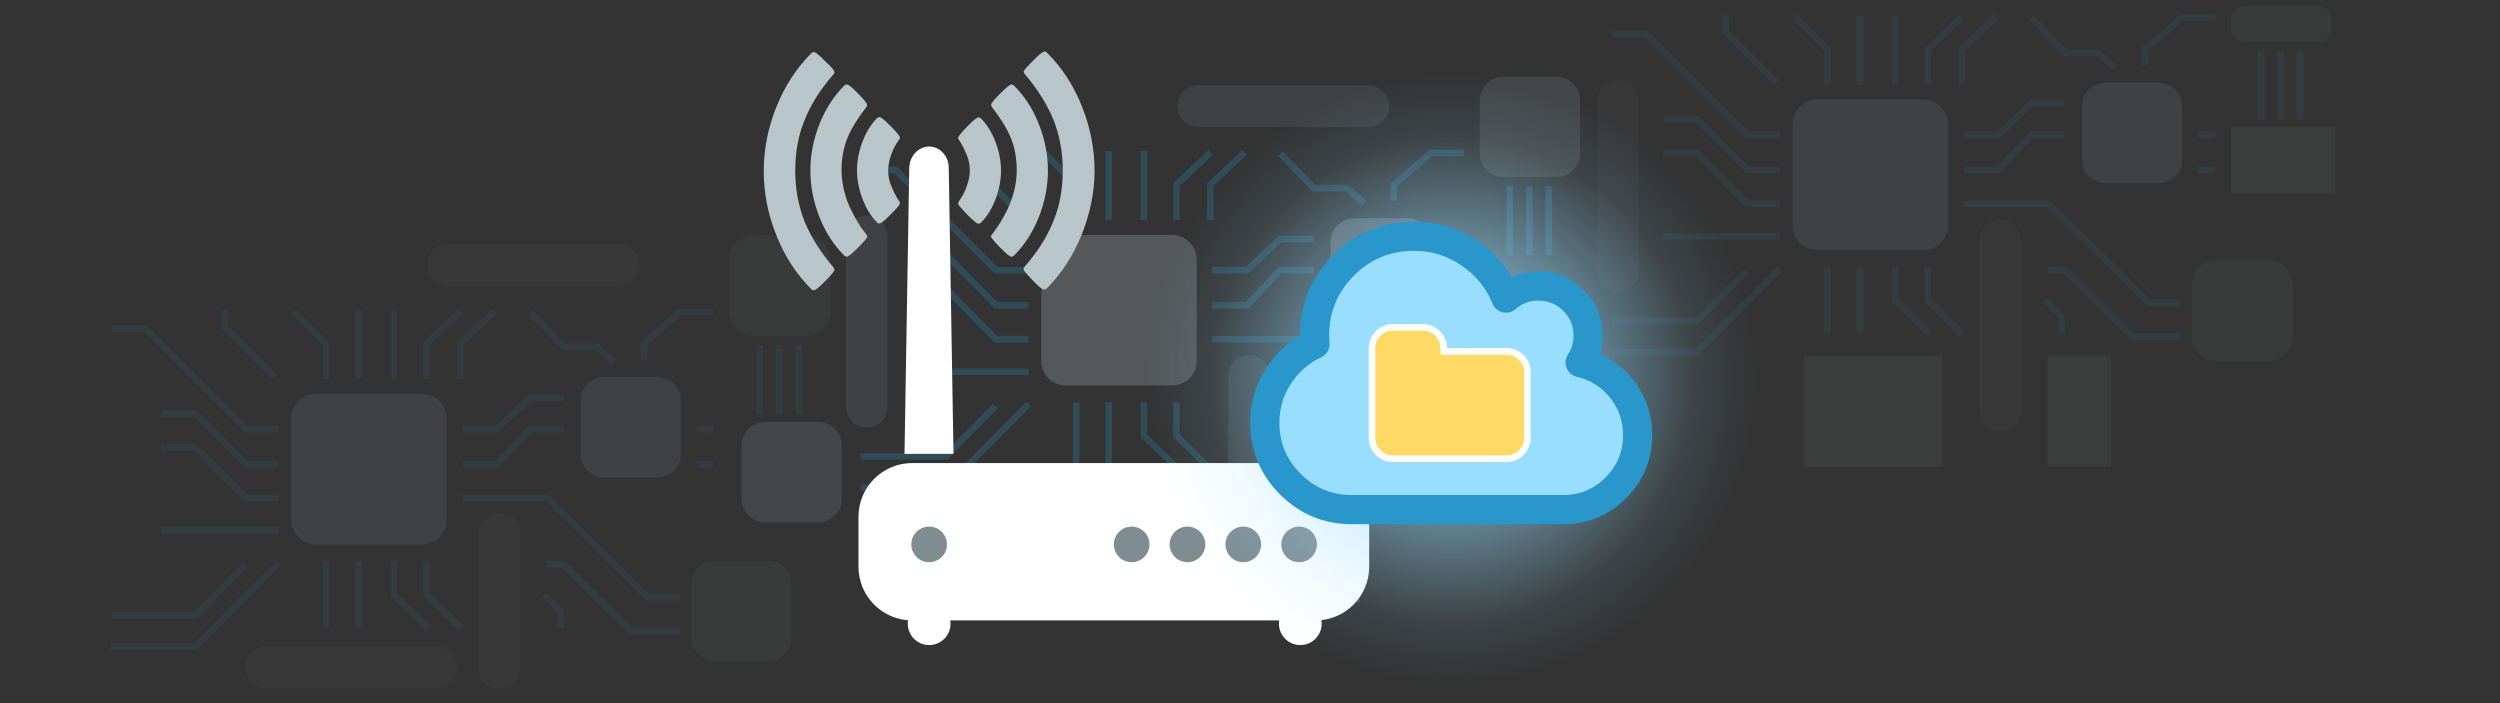 <?xml version="1.0" encoding="utf-8"?>
<!-- Generator: Adobe Illustrator 18.1.1, SVG Export Plug-In . SVG Version: 6.00 Build 0)  -->
<svg version="1.1" id="Layer_2" xmlns="http://www.w3.org/2000/svg" xmlns:xlink="http://www.w3.org/1999/xlink" x="0px" y="0px"
	 viewBox="0 0 1920 540" enable-background="new 0 0 1920 540" xml:space="preserve">
	 <rect x="0" y="0" width="1920" height="540" fill="#333333" stroke="none"/>
	 <style type="text/css">
        <![CDATA[ @keyframes pulse {
            from,
            to {
                r: 232px;
            }
            50% {
                r: 200px;
            }
        }
        
        .glow {
            animation-name: pulse;
            animation-duration: 1s;
            animation-iteration-count: infinite;
        }
        
        ]]>
        </style>
<g id="R-pi" opacity="0.25">
	<path display="none" opacity="0.28" fill="#99DDFF" d="M1250,76.263C1250,57.34,1234.66,42,1215.737,42H668.263
		C649.34,42,634,57.34,634,76.263v339.474C634,434.66,649.34,450,668.263,450h547.474
		c18.923,0,34.263-15.34,34.263-34.263V76.263z M669.702,435.479c-11.038,0-19.987-8.948-19.987-19.987
		c0-11.038,8.948-19.987,19.987-19.987c11.039,0,19.987,8.948,19.987,19.987
		C689.689,426.531,680.741,435.479,669.702,435.479z M669.702,95.703c-11.038,0-19.987-8.948-19.987-19.987
		c0-11.038,8.948-19.987,19.987-19.987c11.039,0,19.987,8.948,19.987,19.987
		C689.689,86.754,680.741,95.703,669.702,95.703z M1082.288,435.479c-11.039,0-19.987-8.948-19.987-19.987
		c0-11.038,8.948-19.987,19.987-19.987c11.039,0,19.987,8.948,19.987,19.987
		C1102.274,426.531,1093.326,435.479,1082.288,435.479z M1082.288,95.703c-11.039,0-19.987-8.948-19.987-19.987
		c0-11.038,8.948-19.987,19.987-19.987c11.039,0,19.987,8.948,19.987,19.987
		C1102.274,86.754,1093.326,95.703,1082.288,95.703z"/>
	<path fill="#626B75" d="M665.657,328.407L665.657,328.407c-8.768,0-15.942-7.174-15.942-15.942V181.599
		c0-8.768,7.174-15.942,15.942-15.942h0c8.768,0,15.942,7.174,15.942,15.942v130.866
		C681.599,321.233,674.425,328.407,665.657,328.407z"/>
	<path fill="#626B75" d="M1067.038,81.489L1067.038,81.489c0,8.768-7.174,15.942-15.942,15.942H920.23
		c-8.768,0-15.942-7.174-15.942-15.942v0c0-8.768,7.174-15.942,15.942-15.942h130.866
		C1059.864,65.547,1067.038,72.721,1067.038,81.489z"/>
	<path fill="#626B75" d="M959.274,435.479L959.274,435.479c-8.768,0-15.942-7.174-15.942-15.942V288.671
		c0-8.768,7.174-15.942,15.942-15.942h0c8.768,0,15.942,7.174,15.942,15.942v130.866
		C975.215,428.305,968.042,435.479,959.274,435.479z"/>
	<path fill="#B8C6CC" d="M900.174,296.047h-81.669c-10.389,0-18.888-8.5-18.888-18.888v-77.862
		c0-10.389,8.5-18.888,18.888-18.888h81.669c10.389,0,18.888,8.5,18.888,18.888v77.862
		C919.062,287.548,910.562,296.047,900.174,296.047z"/>
	<path fill="#B8C6CC" d="M1080.685,244.652H1040.11c-10.042,0-18.259-8.216-18.259-18.259v-40.575
		c0-10.042,8.216-18.259,18.259-18.259h40.575c10.042,0,18.259,8.216,18.259,18.259v40.575
		C1098.944,236.436,1090.727,244.652,1080.685,244.652z"/>
	<path opacity="0.52" fill="#B8C6CC" d="M1195.332,135.977h-40.575c-10.042,0-18.259-8.216-18.259-18.259V77.143
		c0-10.042,8.216-18.259,18.259-18.259h40.575c10.042,0,18.259,8.216,18.259,18.259v40.575
		C1213.59,127.76,1205.374,135.977,1195.332,135.977z"/>
	<path opacity="0.52" fill="#B8C6CC" d="M628.305,401.13h-40.575c-10.042,0-18.259-8.216-18.259-18.259v-40.575
		c0-10.042,8.216-18.259,18.259-18.259h40.575c10.042,0,18.259,8.216,18.259,18.259v40.575
		C646.564,392.914,638.348,401.13,628.305,401.13z"/>
	<rect x="808.183" y="377.184" fill="#CFDCE3" width="106.597" height="85.42"/>
	<rect x="995.678" y="377.184" fill="#7F8D93" width="48.539" height="85.42"/>
	<g>
		<polyline fill="none" stroke="#2996CC" stroke-width="5" stroke-miterlimit="10" points="790,207.5 764.878,207.5 
			687.786,130.5 661,130.5 		"/>
		<polyline fill="none" stroke="#2996CC" stroke-width="5" stroke-miterlimit="10" points="790,234.5 764.878,234.5 
			726.332,195.5 700,195.5 		"/>
		<polyline fill="none" stroke="#2996CC" stroke-width="5" stroke-miterlimit="10" points="790,260.5 764.878,260.5 
			726.332,221.5 700,221.5 		"/>
		<line fill="none" stroke="#2996CC" stroke-width="5" stroke-miterlimit="10" x1="790" y1="285.5" x2="700" y2="285.5"/>
		<line fill="none" stroke="#2996CC" stroke-width="5" stroke-miterlimit="10" x1="826.5" y1="309" x2="826.5" y2="360"/>
		<line fill="none" stroke="#2996CC" stroke-width="5" stroke-miterlimit="10" x1="851.5" y1="309" x2="851.5" y2="360"/>
		<polyline fill="none" stroke="#2996CC" stroke-width="5" stroke-miterlimit="10" points="878.5,309 878.5,334.593 
			904.911,360.343 		"/>
		<polyline fill="none" stroke="#2996CC" stroke-width="5" stroke-miterlimit="10" points="903.5,309 903.5,334.593 
			929.911,360.343 		"/>
		<polyline fill="none" stroke="#2996CC" stroke-width="5" stroke-miterlimit="10" points="790.031,310.257 726.332,374.5 
			661,374.5 		"/>
		<polyline fill="none" stroke="#2996CC" stroke-width="5" stroke-miterlimit="10" points="764.334,311.954 726.332,350.5 
			661,350.5 		"/>
		<polyline fill="none" stroke="#2996CC" stroke-width="5" stroke-miterlimit="10" points="931,234.5 957.608,234.5 983.305,207.5 
			1009,207.5 		"/>
		<polyline fill="none" stroke="#2996CC" stroke-width="5" stroke-miterlimit="10" points="931,207.5 957.608,207.5 983.305,183.5 
			1009,183.5 		"/>
		<polyline fill="none" stroke="#2996CC" stroke-width="5" stroke-miterlimit="10" points="931,260.5 996.154,260.5 
			1073.246,336.5 1098,336.5 		"/>
		<line fill="none" stroke="#2996CC" stroke-width="5" stroke-miterlimit="10" x1="851.5" y1="169" x2="851.5" y2="116"/>
		<line fill="none" stroke="#2996CC" stroke-width="5" stroke-miterlimit="10" x1="878.5" y1="169" x2="878.5" y2="116"/>
		<line fill="none" stroke="#2996CC" stroke-width="5" stroke-miterlimit="10" x1="1159.5" y1="196" x2="1159.5" y2="143"/>
		<line fill="none" stroke="#2996CC" stroke-width="5" stroke-miterlimit="10" x1="1174.5" y1="196" x2="1174.5" y2="143"/>
		<line fill="none" stroke="#2996CC" stroke-width="5" stroke-miterlimit="10" x1="1189.5" y1="196" x2="1189.5" y2="143"/>
		<polyline fill="none" stroke="#2996CC" stroke-width="5" stroke-miterlimit="10" points="903.5,169 903.5,141.863 
			929.911,116.885 		"/>
		<polyline fill="none" stroke="#2996CC" stroke-width="5" stroke-miterlimit="10" points="826.5,169 826.5,141.863 
			801.516,116.885 		"/>
		<polyline fill="none" stroke="#2996CC" stroke-width="5" stroke-miterlimit="10" points="787.046,167.477 748.5,129.014 
			748.5,116 		"/>
		<polyline fill="none" stroke="#2996CC" stroke-width="5" stroke-miterlimit="10" points="929.5,169 929.5,141.863 
			955.911,116.885 		"/>
		<polyline fill="none" stroke="#2996CC" stroke-width="5" stroke-miterlimit="10" points="983.305,117.841 1009.003,144.5 
			1034.7,144.5 1047.549,156.154 		"/>
		<polyline fill="none" stroke="#2996CC" stroke-width="5" stroke-miterlimit="10" points="1124,117.5 1098.944,117.5 
			1070.5,141.863 1070.5,154 		"/>
		<line fill="none" stroke="#2996CC" stroke-width="5" stroke-miterlimit="10" x1="1124" y1="207.5" x2="1111" y2="207.5"/>
		<line fill="none" stroke="#2996CC" stroke-width="5" stroke-miterlimit="10" x1="1124" y1="234.5" x2="1111" y2="234.5"/>
		<polyline fill="none" stroke="#2996CC" stroke-width="5" stroke-miterlimit="10" points="1006.5,360 1006.5,347.442 
			993.651,334.448 		"/>
		<polyline fill="none" stroke="#2996CC" stroke-width="5" stroke-miterlimit="10" points="1098,362.5 1060.398,362.5 
			1009.003,311.5 996,311.5 		"/>
	</g>
</g>
<g id="R-pi_1_" opacity="0.1">
	<path display="none" opacity="0.28" fill="#99DDFF" d="M674,198.263C674,179.34,658.66,164,639.737,164H92.263
		C73.34,164,58,179.34,58,198.263v339.474C58,556.66,73.34,572,92.263,572h547.474
		C658.66,572,674,556.66,674,537.737V198.263z M93.702,557.479c-11.038,0-19.987-8.948-19.987-19.987
		c0-11.038,8.948-19.987,19.987-19.987c11.039,0,19.987,8.948,19.987,19.987
		C113.689,548.531,104.741,557.479,93.702,557.479z M93.702,217.703c-11.038,0-19.987-8.948-19.987-19.987
		c0-11.038,8.948-19.987,19.987-19.987c11.039,0,19.987,8.948,19.987,19.987
		C113.689,208.754,104.741,217.703,93.702,217.703z M506.288,557.479c-11.038,0-19.987-8.948-19.987-19.987
		c0-11.038,8.948-19.987,19.987-19.987c11.039,0,19.987,8.948,19.987,19.987
		C526.274,548.531,517.326,557.479,506.288,557.479z M506.288,217.703c-11.038,0-19.987-8.948-19.987-19.987
		c0-11.038,8.948-19.987,19.987-19.987c11.039,0,19.987,8.948,19.987,19.987
		C526.274,208.754,517.326,217.703,506.288,217.703z"/>
	<path fill="#626B75" d="M351.084,512.442L351.084,512.442c0,8.768-7.174,15.942-15.942,15.942H204.275
		c-8.768,0-15.942-7.174-15.942-15.942v-0c0-8.768,7.174-15.942,15.942-15.942h130.866
		C343.91,496.5,351.084,503.674,351.084,512.442z"/>
	<path fill="#626B75" d="M491.038,203.489L491.038,203.489c0,8.768-7.174,15.942-15.942,15.942H344.23
		c-8.768,0-15.942-7.174-15.942-15.942v0c0-8.768,7.174-15.942,15.942-15.942h130.866
		C483.864,187.547,491.038,194.721,491.038,203.489z"/>
	<path fill="#626B75" d="M384.769,528.384h-2.99c-7.946,0-14.447-6.501-14.447-14.447V409.176
		c0-7.946,6.501-14.447,14.447-14.447h2.99c7.946,0,14.447,6.501,14.447,14.447V513.937
		C399.215,521.883,392.714,528.384,384.769,528.384z"/>
	<path fill="#B8C6CC" d="M324.174,418.047h-81.669c-10.389,0-18.888-8.5-18.888-18.888v-77.862
		c0-10.389,8.5-18.888,18.888-18.888h81.669c10.389,0,18.888,8.5,18.888,18.888v77.862
		C343.062,409.548,334.562,418.047,324.174,418.047z"/>
	<path fill="#B8C6CC" d="M504.685,366.652H464.11c-10.042,0-18.259-8.216-18.259-18.259v-40.575
		c0-10.042,8.216-18.259,18.259-18.259h40.575c10.042,0,18.259,8.216,18.259,18.259v40.575
		C522.943,358.436,514.727,366.652,504.685,366.652z"/>
	<path opacity="0.5" fill="#B8C6CC" d="M589.759,507.77h-40.575c-10.042,0-18.259-8.216-18.259-18.259v-40.575
		c0-10.042,8.216-18.259,18.259-18.259h40.575c10.042,0,18.259,8.216,18.259,18.259v40.575
		C608.018,499.554,599.802,507.77,589.759,507.77z"/>
	<path opacity="0.52" fill="#B8C6CC" d="M619.332,257.977h-40.575c-10.042,0-18.259-8.216-18.259-18.259v-40.575
		c0-10.042,8.216-18.259,18.259-18.259h40.575c10.042,0,18.259,8.216,18.259,18.259v40.575
		C637.59,249.76,629.374,257.977,619.332,257.977z"/>
	<g>
		<polyline fill="none" stroke="#2996CC" stroke-width="5" stroke-miterlimit="10" points="214,329.5 188.878,329.5 
			111.786,252.5 85,252.5 		"/>
		<polyline fill="none" stroke="#2996CC" stroke-width="5" stroke-miterlimit="10" points="214,356.5 188.878,356.5 
			150.332,317.5 124,317.5 		"/>
		<polyline fill="none" stroke="#2996CC" stroke-width="5" stroke-miterlimit="10" points="214,382.5 188.878,382.5 
			150.332,343.5 124,343.5 		"/>
		<line fill="none" stroke="#2996CC" stroke-width="5" stroke-miterlimit="10" x1="214" y1="407.5" x2="124" y2="407.5"/>
		<line fill="none" stroke="#2996CC" stroke-width="5" stroke-miterlimit="10" x1="250.5" y1="431" x2="250.5" y2="482"/>
		<line fill="none" stroke="#2996CC" stroke-width="5" stroke-miterlimit="10" x1="275.5" y1="431" x2="275.5" y2="482"/>
		<polyline fill="none" stroke="#2996CC" stroke-width="5" stroke-miterlimit="10" points="302.5,431 302.5,456.593 
			328.911,482.343 		"/>
		<polyline fill="none" stroke="#2996CC" stroke-width="5" stroke-miterlimit="10" points="327.5,431 327.5,456.593 
			353.911,482.343 		"/>
		<polyline fill="none" stroke="#2996CC" stroke-width="5" stroke-miterlimit="10" points="214.031,432.257 150.332,496.5 
			85,496.5 		"/>
		<polyline fill="none" stroke="#2996CC" stroke-width="5" stroke-miterlimit="10" points="188.334,433.954 150.332,472.5 
			85,472.5 		"/>
		<polyline fill="none" stroke="#2996CC" stroke-width="5" stroke-miterlimit="10" points="355,356.5 381.608,356.5 407.305,329.5 
			433,329.5 		"/>
		<polyline fill="none" stroke="#2996CC" stroke-width="5" stroke-miterlimit="10" points="355,329.5 381.608,329.5 407.305,305.5 
			433,305.5 		"/>
		<polyline fill="none" stroke="#2996CC" stroke-width="5" stroke-miterlimit="10" points="355,382.5 420.154,382.5 497.246,458.5 
			522,458.5 		"/>
		<line fill="none" stroke="#2996CC" stroke-width="5" stroke-miterlimit="10" x1="275.5" y1="291" x2="275.5" y2="238"/>
		<line fill="none" stroke="#2996CC" stroke-width="5" stroke-miterlimit="10" x1="302.5" y1="291" x2="302.5" y2="238"/>
		<line fill="none" stroke="#2996CC" stroke-width="5" stroke-miterlimit="10" x1="583.5" y1="318" x2="583.5" y2="265"/>
		<line fill="none" stroke="#2996CC" stroke-width="5" stroke-miterlimit="10" x1="598.5" y1="318" x2="598.5" y2="265"/>
		<line fill="none" stroke="#2996CC" stroke-width="5" stroke-miterlimit="10" x1="613.5" y1="318" x2="613.5" y2="265"/>
		<polyline fill="none" stroke="#2996CC" stroke-width="5" stroke-miterlimit="10" points="327.5,291 327.5,263.863 
			353.911,238.885 		"/>
		<polyline fill="none" stroke="#2996CC" stroke-width="5" stroke-miterlimit="10" points="250.5,291 250.5,263.863 
			225.516,238.885 		"/>
		<polyline fill="none" stroke="#2996CC" stroke-width="5" stroke-miterlimit="10" points="211.046,289.478 172.5,251.014 
			172.5,238 		"/>
		<polyline fill="none" stroke="#2996CC" stroke-width="5" stroke-miterlimit="10" points="353.5,291 353.5,263.863 
			379.911,238.885 		"/>
		<polyline fill="none" stroke="#2996CC" stroke-width="5" stroke-miterlimit="10" points="407.305,239.841 433.003,266.5 
			458.7,266.5 471.549,278.154 		"/>
		<polyline fill="none" stroke="#2996CC" stroke-width="5" stroke-miterlimit="10" points="548,239.5 522.943,239.5 
			494.5,263.863 494.5,276 		"/>
		<line fill="none" stroke="#2996CC" stroke-width="5" stroke-miterlimit="10" x1="548" y1="329.5" x2="535" y2="329.5"/>
		<line fill="none" stroke="#2996CC" stroke-width="5" stroke-miterlimit="10" x1="548" y1="356.5" x2="535" y2="356.5"/>
		<polyline fill="none" stroke="#2996CC" stroke-width="5" stroke-miterlimit="10" points="430.5,482 430.5,469.442 
			417.651,456.448 		"/>
		<polyline fill="none" stroke="#2996CC" stroke-width="5" stroke-miterlimit="10" points="522,484.5 484.397,484.5 
			433.003,433.5 420,433.5 		"/>
	</g>
</g>
<g id="R-pi_2_" opacity="0.1">
	<path display="none" opacity="0.28" fill="#99DDFF" d="M1827-27.737C1827-46.66,1811.66-62,1792.737-62h-547.474
		C1226.34-62,1211-46.66,1211-27.737v339.474c0,18.923,15.34,34.263,34.263,34.263h547.474
		c18.923,0,34.263-15.34,34.263-34.263V-27.737z M1246.702,331.479c-11.038,0-19.987-8.948-19.987-19.987
		c0-11.038,8.948-19.987,19.987-19.987c11.039,0,19.987,8.948,19.987,19.987
		C1266.689,322.531,1257.741,331.479,1246.702,331.479z M1246.702-8.297c-11.038,0-19.987-8.948-19.987-19.987
		c0-11.038,8.948-19.987,19.987-19.987c11.039,0,19.987,8.948,19.987,19.987
		C1266.689-17.246,1257.741-8.297,1246.702-8.297z M1659.288,331.479c-11.039,0-19.987-8.948-19.987-19.987
		c0-11.038,8.948-19.987,19.987-19.987c11.039,0,19.987,8.948,19.987,19.987
		C1679.274,322.531,1670.326,331.479,1659.288,331.479z M1659.288-8.297c-11.039,0-19.987-8.948-19.987-19.987
		c0-11.038,8.948-19.987,19.987-19.987c11.039,0,19.987,8.948,19.987,19.987
		C1679.274-17.246,1670.326-8.297,1659.288-8.297z"/>
	<path fill="#626B75" d="M1242.657,224.407h-0c-8.768,0-15.942-7.174-15.942-15.942V77.599
		c0-8.768,7.174-15.942,15.942-15.942h0c8.768,0,15.942,7.174,15.942,15.942v130.866
		C1258.599,217.233,1251.425,224.407,1242.657,224.407z"/>
	<path fill="#626B75" d="M1536.274,331.479L1536.274,331.479c-8.768,0-15.942-7.174-15.942-15.942V184.671
		c0-8.768,7.174-15.942,15.942-15.942l0,0c8.768,0,15.942,7.174,15.942,15.942v130.866
		C1552.216,324.305,1545.042,331.479,1536.274,331.479z"/>
	<path fill="#B8C6CC" d="M1477.174,192.047h-81.669c-10.388,0-18.888-8.5-18.888-18.888V95.297
		c0-10.389,8.5-18.888,18.888-18.888h81.669c10.389,0,18.888,8.5,18.888,18.888v77.862
		C1496.062,183.548,1487.562,192.047,1477.174,192.047z"/>
	<path fill="#B8C6CC" d="M1657.685,140.652H1617.11c-10.042,0-18.259-8.216-18.259-18.259V81.819
		c0-10.042,8.216-18.259,18.259-18.259h40.575c10.042,0,18.259,8.216,18.259,18.259v40.575
		C1675.944,132.436,1667.727,140.652,1657.685,140.652z"/>
	<path opacity="0.51" fill="#B8C6CC" d="M1742.351,276.924h-40.575c-10.042,0-18.259-8.216-18.259-18.259v-40.575
		c0-10.042,8.216-18.259,18.259-18.259h40.575c10.042,0,18.259,8.216,18.259,18.259v40.575
		C1760.61,268.708,1752.394,276.924,1742.351,276.924z"/>
	<path opacity="0.52" fill="#B8C6CC" d="M1779.723,31.977h-55.357c-5.977,0-10.867-4.89-10.867-10.867V15.534
		c0-5.977,4.89-10.867,10.867-10.867h55.357c5.977,0,10.867,4.89,10.867,10.867v5.575
		C1790.59,27.086,1785.7,31.977,1779.723,31.977z"/>
	<path opacity="0.52" fill="#B8C6CC" d="M1205.305,297.13h-40.575c-10.042,0-18.259-8.216-18.259-18.259v-40.575
		c0-10.042,8.216-18.259,18.259-18.259h40.575c10.042,0,18.259,8.216,18.259,18.259v40.575
		C1223.564,288.914,1215.348,297.13,1205.305,297.13z"/>
	<path opacity="0.52" fill="#B8C6CC" d="M1169.833,385.77h-40.575c-10.042,0-18.259-8.216-18.259-18.259v-40.575
		c0-10.042,8.216-18.259,18.259-18.259h40.575c10.042,0,18.259,8.216,18.259,18.259v40.575
		C1188.092,377.554,1179.876,385.77,1169.833,385.77z"/>
	<rect x="1385.182" y="273.184" opacity="0.54" fill="#CFDCE3" width="106.597" height="85.42"/>
	<rect x="1572.678" y="273.184" fill="#7F8D93" width="48.539" height="85.42"/>
	<rect x="1713.498" y="97.942" fill="#7F8D93" width="79.835" height="50.724"/>
	<g>
		<polyline fill="none" stroke="#2996CC" stroke-width="5" stroke-miterlimit="10" points="1367,103.5 1341.878,103.5 
			1264.786,26.5 1238,26.5 		"/>
		<polyline fill="none" stroke="#2996CC" stroke-width="5" stroke-miterlimit="10" points="1367,130.5 1341.878,130.5 
			1303.332,91.5 1277,91.5 		"/>
		<polyline fill="none" stroke="#2996CC" stroke-width="5" stroke-miterlimit="10" points="1367,156.5 1341.878,156.5 
			1303.332,117.5 1277,117.5 		"/>
		<line fill="none" stroke="#2996CC" stroke-width="5" stroke-miterlimit="10" x1="1367" y1="181.5" x2="1277" y2="181.5"/>
		<line fill="none" stroke="#2996CC" stroke-width="5" stroke-miterlimit="10" x1="1403.5" y1="205" x2="1403.5" y2="256"/>
		<line fill="none" stroke="#2996CC" stroke-width="5" stroke-miterlimit="10" x1="1428.5" y1="205" x2="1428.5" y2="256"/>
		<polyline fill="none" stroke="#2996CC" stroke-width="5" stroke-miterlimit="10" points="1455.5,205 1455.5,230.593 
			1481.911,256.343 		"/>
		<polyline fill="none" stroke="#2996CC" stroke-width="5" stroke-miterlimit="10" points="1480.5,205 1480.5,230.593 
			1506.911,256.343 		"/>
		<polyline fill="none" stroke="#2996CC" stroke-width="5" stroke-miterlimit="10" points="1367.031,206.257 1303.332,270.5 
			1238,270.5 		"/>
		<polyline fill="none" stroke="#2996CC" stroke-width="5" stroke-miterlimit="10" points="1341.334,207.954 1303.332,246.5 
			1238,246.5 		"/>
		<polyline fill="none" stroke="#2996CC" stroke-width="5" stroke-miterlimit="10" points="1508,130.5 1534.608,130.5 
			1560.305,103.5 1586,103.5 		"/>
		<polyline fill="none" stroke="#2996CC" stroke-width="5" stroke-miterlimit="10" points="1508,103.5 1534.608,103.5 
			1560.305,79.5 1586,79.5 		"/>
		<polyline fill="none" stroke="#2996CC" stroke-width="5" stroke-miterlimit="10" points="1508,156.5 1573.154,156.5 
			1650.246,232.5 1675,232.5 		"/>
		<line fill="none" stroke="#2996CC" stroke-width="5" stroke-miterlimit="10" x1="1428.5" y1="65" x2="1428.5" y2="12"/>
		<line fill="none" stroke="#2996CC" stroke-width="5" stroke-miterlimit="10" x1="1455.5" y1="65" x2="1455.5" y2="12"/>
		<line fill="none" stroke="#2996CC" stroke-width="5" stroke-miterlimit="10" x1="1736.5" y1="92" x2="1736.5" y2="39"/>
		<line fill="none" stroke="#2996CC" stroke-width="5" stroke-miterlimit="10" x1="1751.5" y1="92" x2="1751.5" y2="39"/>
		<line fill="none" stroke="#2996CC" stroke-width="5" stroke-miterlimit="10" x1="1766.5" y1="92" x2="1766.5" y2="39"/>
		<polyline fill="none" stroke="#2996CC" stroke-width="5" stroke-miterlimit="10" points="1480.5,65 1480.5,37.863 
			1506.911,12.885 		"/>
		<polyline fill="none" stroke="#2996CC" stroke-width="5" stroke-miterlimit="10" points="1403.5,65 1403.5,37.863 
			1378.516,12.885 		"/>
		<polyline fill="none" stroke="#2996CC" stroke-width="5" stroke-miterlimit="10" points="1364.046,63.477 1325.5,25.014 
			1325.5,12 		"/>
		<polyline fill="none" stroke="#2996CC" stroke-width="5" stroke-miterlimit="10" points="1506.5,65 1506.5,37.863 
			1532.911,12.885 		"/>
		<polyline fill="none" stroke="#2996CC" stroke-width="5" stroke-miterlimit="10" points="1560.305,13.841 1586.003,40.5 
			1611.7,40.5 1624.549,52.154 		"/>
		<polyline fill="none" stroke="#2996CC" stroke-width="5" stroke-miterlimit="10" points="1701,13.5 1675.944,13.5 
			1647.5,37.863 1647.5,50 		"/>
		<line fill="none" stroke="#2996CC" stroke-width="5" stroke-miterlimit="10" x1="1701" y1="103.5" x2="1688" y2="103.5"/>
		<line fill="none" stroke="#2996CC" stroke-width="5" stroke-miterlimit="10" x1="1701" y1="130.5" x2="1688" y2="130.5"/>
		<polyline fill="none" stroke="#2996CC" stroke-width="5" stroke-miterlimit="10" points="1583.5,256 1583.5,243.442 
			1570.651,230.448 		"/>
		<polyline fill="none" stroke="#2996CC" stroke-width="5" stroke-miterlimit="10" points="1675,258.5 1637.398,258.5 
			1586.003,207.5 1573,207.5 		"/>
	</g>
</g>
<g>
	<g id="Router_4_">
		<g>
			<g>
				<path fill="#FFFFFF" d="M1051.542,396.899c0-22.804-18.471-41.276-41.276-41.276H700.585
					c-22.804,0-41.276,18.471-41.276,41.276v38.311c0,22.804,18.471,41.276,41.276,41.276h309.681
					c22.804,0,41.276-18.471,41.276-41.276v-38.311H1051.542z"/>
				<circle fill="#FFFFFF" cx="998.636" cy="478.994" r="16.419"/>
				<circle fill="#FFFFFF" cx="713.583" cy="478.994" r="16.419"/>
				<path fill="#FFFFFF" d="M713.583,112.53L713.583,112.53c8.21,0,15.051,7.297,15.051,16.419l3.649,219.605h-37.627
					l3.649-219.605C698.533,119.827,705.374,112.53,713.583,112.53z"/>
			</g>
			<circle fill="#7F8D93" cx="997.724" cy="418.106" r="13.682"/>
			<circle fill="#7F8D93" cx="954.852" cy="418.106" r="13.682"/>
			<circle fill="#7F8D93" cx="911.98" cy="418.106" r="13.682"/>
			<circle fill="#7F8D93" cx="869.108" cy="418.106" r="13.682"/>
			<circle fill="#7F8D93" cx="713.583" cy="418.106" r="13.682"/>
			<path fill="#B8C6CC" d="M793.398,46.626c4.561-4.789,7.525-7.069,8.666-7.069c0.912,0,1.596,0.228,2.052,0.912
				c11.63,11.63,20.524,25.313,26.909,41.504c6.385,15.963,9.578,32.382,9.578,49.029s-3.421,33.066-9.806,49.029
				s-15.279,29.873-26.909,41.504c-0.684,0.684-1.368,0.912-2.052,0.912c-1.14,0-4.105-2.28-8.666-7.069
				c-4.561-4.789-7.069-7.525-7.069-8.666c0-0.684,0.228-1.368,0.912-2.052c9.806-11.174,17.103-22.576,21.892-34.662
				c5.017-11.858,7.297-25.085,7.297-39.223s-2.508-27.137-7.297-39.223c-5.017-11.858-12.314-23.488-21.892-34.662
				c-0.456-0.684-0.912-1.368-0.912-2.052C786.329,54.151,788.609,51.415,793.398,46.626z M768.086,71.939
				c4.561-4.561,7.525-7.069,8.666-7.069c0.684,0,1.368,0.228,2.052,0.912c8.21,8.21,14.595,18.015,19.156,29.873
				c4.561,11.63,6.841,23.488,6.841,35.346s-2.28,23.716-6.841,35.346c-4.561,11.63-10.946,21.664-19.156,29.873
				c-0.684,0.684-1.368,0.912-2.052,0.912c-1.14,0-4.105-2.28-8.666-7.069c-4.561-4.561-7.069-7.525-7.069-8.666
				c0-0.228,0.684-1.14,2.052-2.965c1.368-1.824,2.965-4.333,5.017-7.297c1.824-3.193,3.877-6.613,5.701-10.49
				c1.824-3.877,3.649-8.666,5.017-13.911c1.368-5.245,2.053-10.49,2.053-15.963c0-9.35-1.596-17.787-4.561-24.857
				c-2.965-7.297-7.753-15.051-14.367-23.488c-0.456-0.684-0.684-1.368-0.684-2.052
				C761.016,79.464,763.525,76.499,768.086,71.939z M742.773,97.251c4.561-4.789,7.525-7.069,8.666-7.069
				c0.912,0,1.596,0.228,2.052,0.912c4.789,4.789,8.438,10.946,11.174,18.243c2.736,7.297,4.105,14.595,4.105,21.664
				c0,7.069-1.368,14.367-4.105,21.664c-2.737,7.297-6.385,13.454-11.174,18.243
				c-0.684,0.684-1.368,0.912-2.052,0.912c-1.14,0-4.105-2.28-8.666-7.069c-4.561-4.789-7.069-7.525-7.069-8.666
				c0-0.228,0.684-1.368,2.28-3.877c1.596-2.28,3.193-5.473,4.561-9.35c1.368-3.877,2.28-7.981,2.28-11.858
				s-0.684-7.981-2.28-11.858c-1.596-3.877-3.193-7.069-4.561-9.35c-1.596-2.28-2.28-3.649-2.28-3.649
				C735.932,104.777,738.212,101.812,742.773,97.251z"/>
			<path fill="#B8C6CC" d="M640.838,55.291c0,0.684-0.228,1.368-0.912,2.052c-9.806,11.174-17.103,22.576-21.892,34.662
				c-5.017,11.858-7.297,25.085-7.297,39.223c0,14.139,2.508,27.137,7.297,39.223
				c5.017,11.858,12.314,23.488,21.892,34.662c0.456,0.684,0.912,1.368,0.912,2.052c0,1.14-2.28,3.877-7.069,8.666
				c-4.561,4.789-7.525,7.069-8.666,7.069c-0.912,0-1.596-0.228-2.052-0.912
				c-11.63-11.63-20.524-25.313-26.909-41.504c-6.385-15.963-9.578-32.382-9.578-49.029s3.193-33.066,9.578-49.029
				c6.385-15.963,15.279-29.873,26.909-41.504c0.684-0.684,1.368-0.912,2.052-0.912
				c1.14,0,4.105,2.28,8.666,7.069C638.558,51.415,640.838,54.151,640.838,55.291z M665.923,80.376
				c0,0.684-0.228,1.368-0.684,2.052c-6.613,8.438-11.402,16.191-14.367,23.488s-4.561,15.507-4.561,24.857
				c0,5.245,0.684,10.49,2.052,15.963c1.368,5.245,2.965,10.034,5.017,13.911c1.824,3.877,3.877,7.525,5.701,10.49
				c1.824,3.193,3.649,5.473,5.017,7.297c1.368,1.824,2.052,2.736,2.052,2.965c0,1.14-2.28,3.877-7.069,8.666
				c-4.561,4.561-7.525,7.069-8.666,7.069c-0.684,0-1.368-0.228-2.052-0.912
				c-8.21-8.21-14.595-18.015-19.156-29.873c-4.561-11.63-6.841-23.488-6.841-35.346s2.28-23.716,6.841-35.346
				c4.561-11.63,10.946-21.664,19.156-29.873c0.684-0.684,1.368-0.912,2.052-0.912c1.14,0,4.105,2.28,8.666,7.069
				C663.642,76.499,665.923,79.464,665.923,80.376z M691.235,105.917c0,0.228-0.684,1.368-2.28,3.649
				c-1.596,2.28-3.193,5.473-4.561,9.35c-1.368,3.877-2.28,7.981-2.28,11.858c0,3.877,0.684,7.981,2.28,11.858
				s3.193,7.069,4.561,9.35c1.596,2.28,2.28,3.649,2.28,3.877c0,1.14-2.28,4.105-7.069,8.666
				c-4.561,4.789-7.525,7.069-8.665,7.069c-0.912,0-1.596-0.228-2.053-0.912
				c-4.789-4.789-8.438-10.946-11.174-18.243c-2.737-7.297-4.105-14.595-4.105-21.664s1.368-14.367,4.105-21.664
				c2.736-7.297,6.385-13.454,11.174-18.243c0.684-0.684,1.368-0.912,2.053-0.912c1.14,0,4.105,2.28,8.665,7.069
				C688.955,101.812,691.235,104.777,691.235,105.917z"/>
		</g>
	</g>
	<g>
		
			<radialGradient id="SVGID_1_">
			<stop  offset="0" style="stop-color:#99DDFF"/>
			<stop  offset="0.8" style="stop-color:#99DDFF;stop-opacity:0.1"/>
			<stop  offset="1" style="stop-color:#99DDFF;stop-opacity:0"/>
		</radialGradient>
		<circle fill="url(#SVGID_1_)" cx="1115.044" cy="291.138" r="232.253" class="glow"/>
		<path fill="#99DDFF" stroke="#2996CC" stroke-width="22.423" stroke-linejoin="round" stroke-miterlimit="10" d="
			M1257.709,334.073c0,15.889-5.578,29.243-16.735,40.568c-11.156,11.156-24.679,16.734-40.568,16.734h-162.273
			c-18.425,0-34.145-6.592-47.161-19.608c-13.016-13.016-19.608-28.736-19.608-47.161
			c0-13.185,3.55-25.186,10.649-36.004c7.099-10.818,16.396-19.101,27.891-24.341
			c-0.169-2.705-0.338-4.902-0.338-6.423c0-21.129,7.438-39.047,22.313-54.091
			c14.875-14.875,32.962-22.312,54.091-22.312c15.72,0,29.919,4.395,42.766,13.185
			c12.847,8.79,22.144,20.115,27.891,34.314c6.93-6.085,15.213-9.297,24.848-9.297
			c10.48,0,19.608,3.719,27.046,11.156c7.438,7.438,11.156,16.396,11.156,27.046c0,7.438-2.028,14.368-6.085,20.622
			c12.847,3.043,23.496,9.635,31.778,20.115C1253.483,308.717,1257.709,320.719,1257.709,334.073z"/>
		<path fill="#FFD966" stroke="#FFFFFF" stroke-width="5.071" stroke-miterlimit="10" d="M1173.023,285.729V336.27
			c0,4.395-1.521,8.114-4.733,11.325s-6.93,4.733-11.325,4.733h-87.222c-4.395,0-8.114-1.521-11.325-4.733
			c-3.212-3.212-4.733-6.93-4.733-11.325v-68.797c0-4.395,1.521-8.114,4.733-11.325
			c3.212-3.212,6.93-4.733,11.325-4.733h22.989c4.395,0,8.114,1.521,11.325,4.733
			c3.212,3.212,4.733,6.931,4.733,11.325v2.366h48.175c4.395,0,8.114,1.521,11.325,4.733
			C1171.502,277.446,1173.023,281.334,1173.023,285.729z"/>
	</g>
</g>
</svg>
